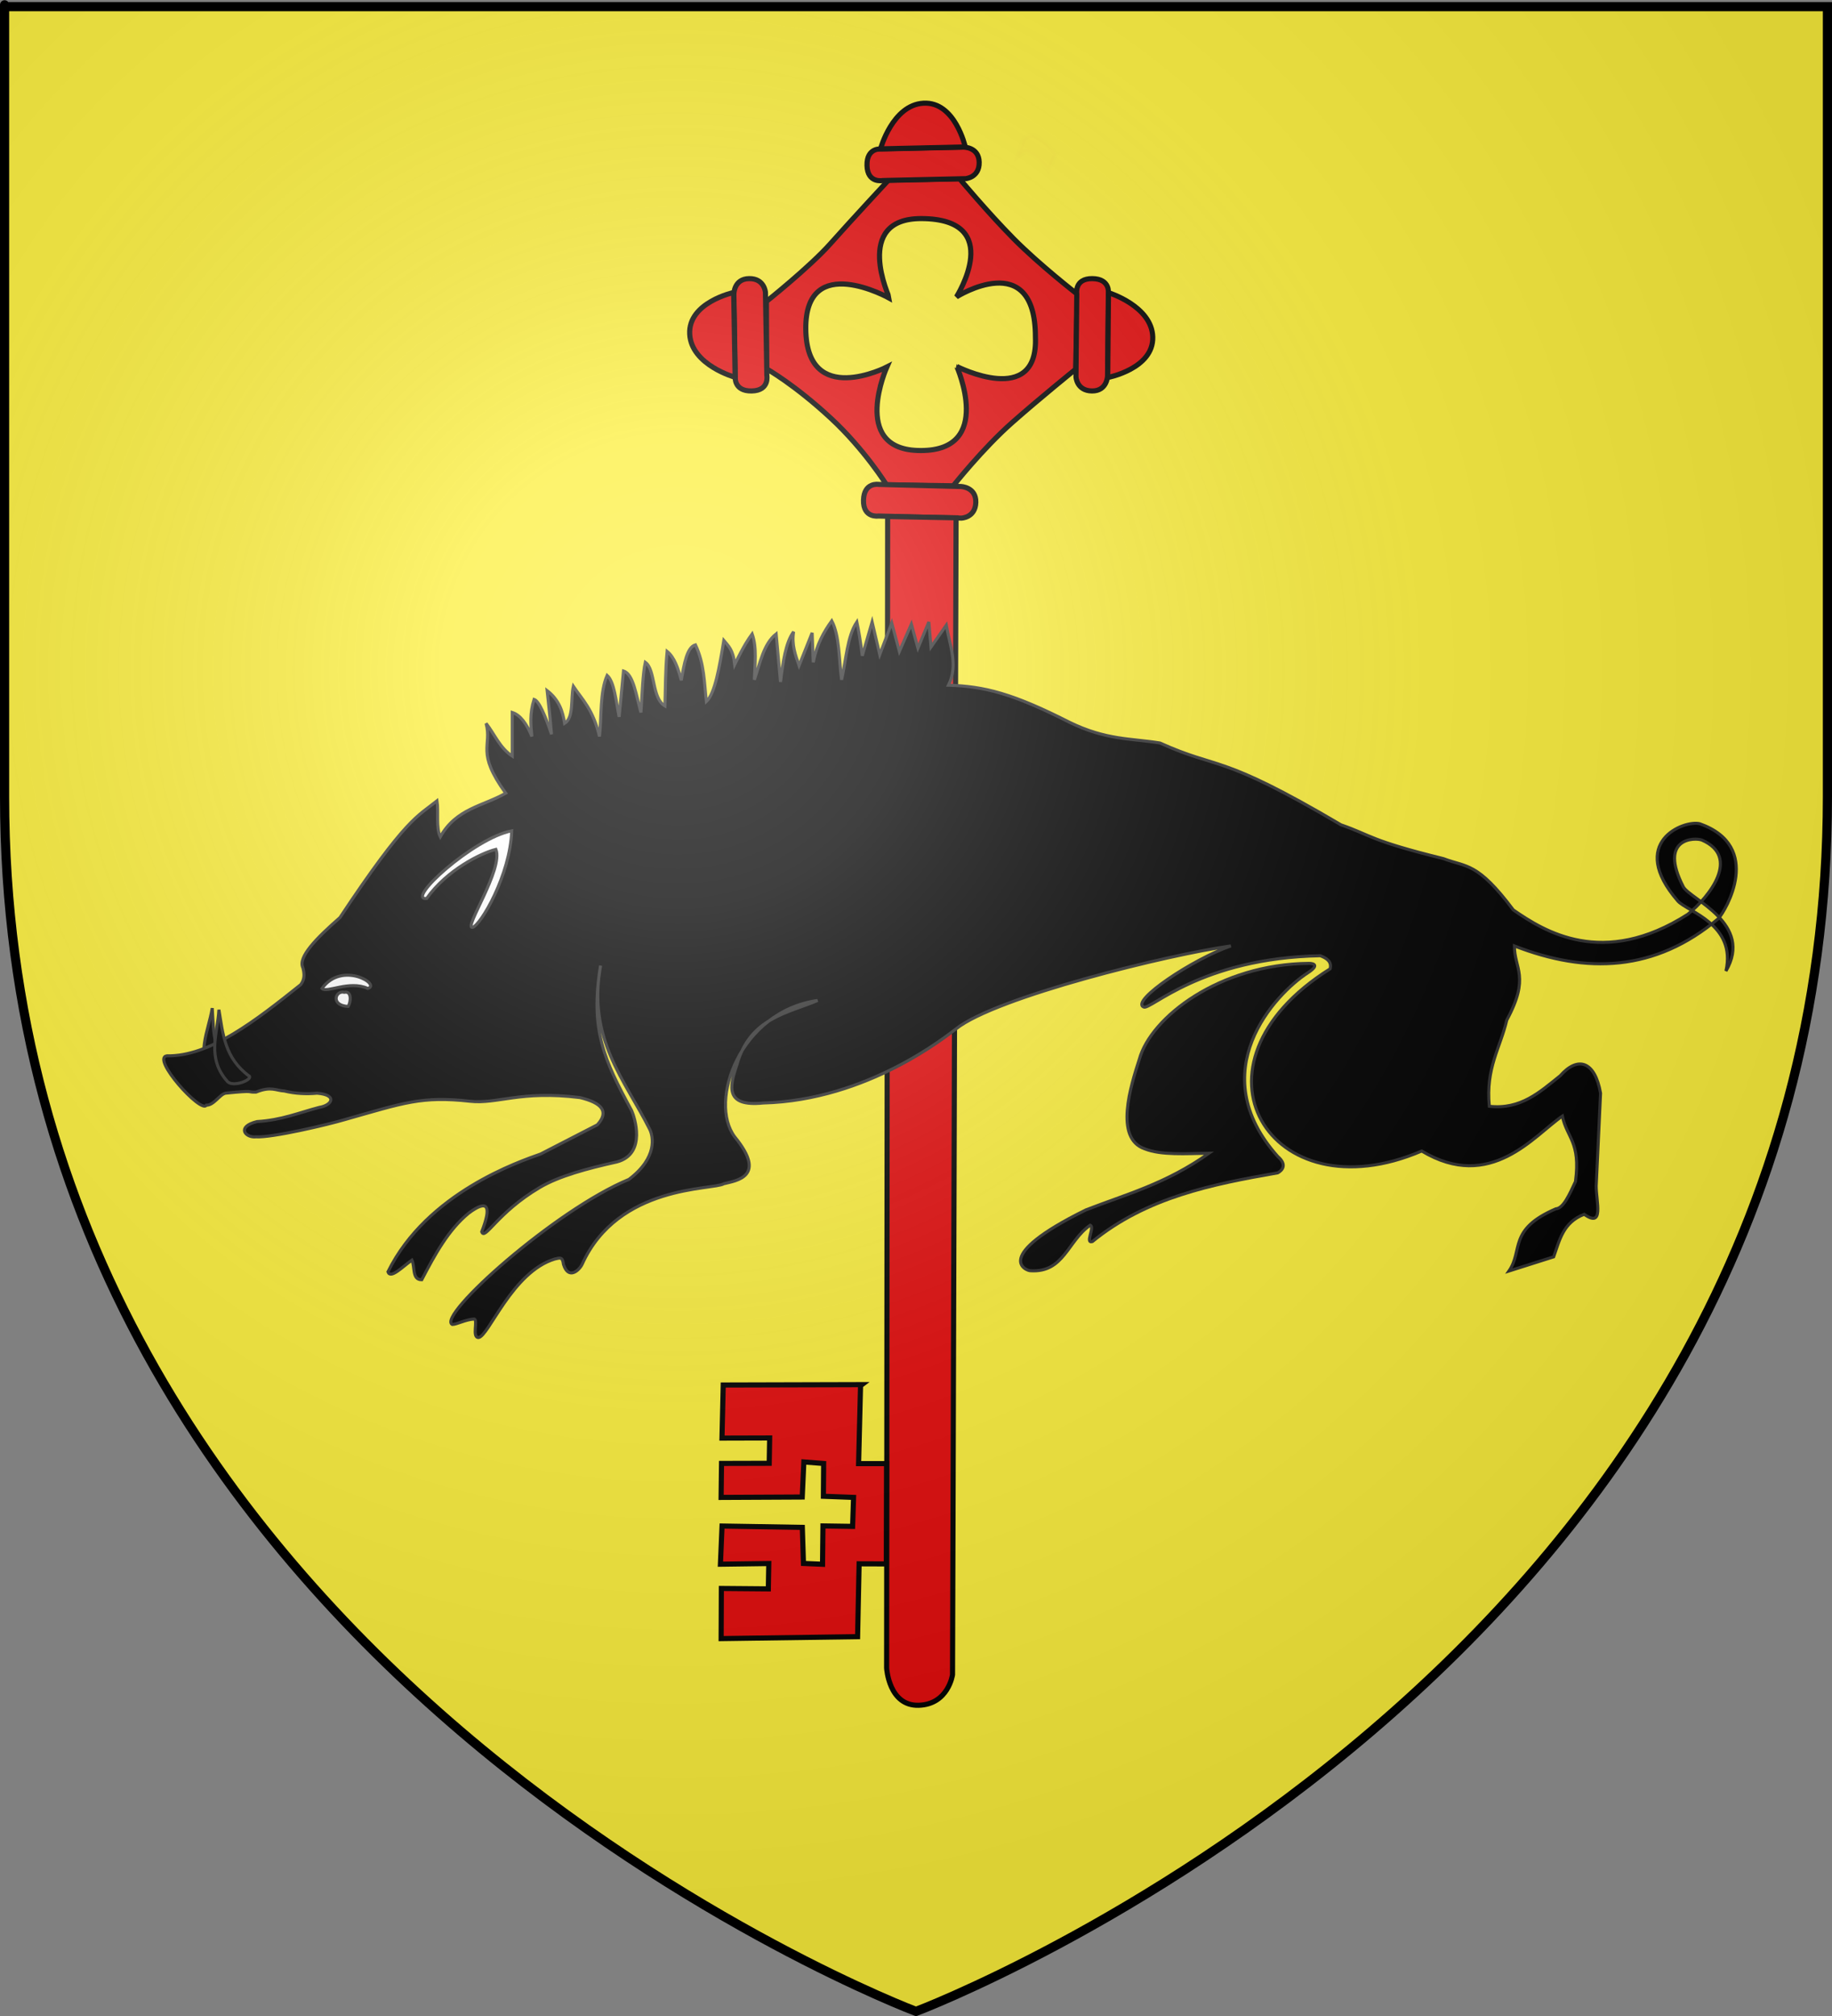 <?xml version="1.0" encoding="UTF-8" standalone="no"?>
<svg
   xmlns:dc="http://purl.org/dc/elements/1.1/"
   xmlns:cc="http://creativecommons.org/ns#"
   xmlns:rdf="http://www.w3.org/1999/02/22-rdf-syntax-ns#"
   xmlns:svg="http://www.w3.org/2000/svg"
   xmlns="http://www.w3.org/2000/svg"
   xmlns:xlink="http://www.w3.org/1999/xlink"
   xmlns:sodipodi="http://sodipodi.sourceforge.net/DTD/sodipodi-0.dtd"
   xmlns:inkscape="http://www.inkscape.org/namespaces/inkscape"
   height="660"
   width="600"
   version="1.0"
   id="svg2"
   sodipodi:version="0.32"
   inkscape:version="0.46"
   sodipodi:docname="Blason_ville_fr_Ebersviller_(Moselle).svg"
   sodipodi:docbase="C:\Users\Augustin\Documents\heral"
   inkscape:export-filename="/Users/Augustin/Documents/temp/tyty.png"
   inkscape:export-xdpi="144"
   inkscape:export-ydpi="144"
   inkscape:output_extension="org.inkscape.output.svg.inkscape">
  <rect width="100%" height="100%" fill="#808080" stroke="none"/>
  <sodipodi:namedview
     inkscape:window-height="750"
     inkscape:window-width="1280"
     inkscape:pageshadow="2"
     inkscape:pageopacity="0.0"
     guidetolerance="10.0"
     gridtolerance="10.0"
     objecttolerance="10.0"
     borderopacity="1.0"
     bordercolor="#666666"
     pagecolor="#ffffff"
     id="base"
     showgrid="false"
     height="660px"
     inkscape:zoom="0.84848449"
     inkscape:cx="300"
     inkscape:cy="329.99986"
     inkscape:window-x="-8"
     inkscape:window-y="-8"
     inkscape:current-layer="layer4" />
  <desc
     id="desc4">Flag of Canton of Valais (Wallis)</desc>
  <defs
     id="defs6">
    <inkscape:perspective
       sodipodi:type="inkscape:persp3d"
       inkscape:vp_x="0 : 330 : 1"
       inkscape:vp_y="0 : 1000 : 0"
       inkscape:vp_z="600 : 330 : 1"
       inkscape:persp3d-origin="300 : 220 : 1"
       id="perspective7173" />
    <linearGradient
       id="linearGradient2893">
      <stop
         style="stop-color:white;stop-opacity:0.314;"
         offset="0"
         id="stop2895" />
      <stop
         id="stop2897"
         offset="0.19"
         style="stop-color:white;stop-opacity:0.251;" />
      <stop
         style="stop-color:#6b6b6b;stop-opacity:0.125;"
         offset="0.6"
         id="stop2901" />
      <stop
         style="stop-color:black;stop-opacity:0.125;"
         offset="1"
         id="stop2899" />
    </linearGradient>
    <radialGradient
       inkscape:collect="always"
       xlink:href="#linearGradient2893"
       id="radialGradient3163"
       gradientUnits="userSpaceOnUse"
       gradientTransform="matrix(1.353,0,0,1.349,-77.629,-85.747)"
       cx="221.445"
       cy="226.331"
       fx="221.445"
       fy="226.331"
       r="300" />
    <inkscape:perspective
       id="perspective7355"
       inkscape:persp3d-origin="372.04724 : 350.78739 : 1"
       inkscape:vp_z="744.09448 : 526.18109 : 1"
       inkscape:vp_y="0 : 1000 : 0"
       inkscape:vp_x="0 : 526.18109 : 1"
       sodipodi:type="inkscape:persp3d" />
    <inkscape:perspective
       id="perspective7556"
       inkscape:persp3d-origin="258.01605 : 78.547618 : 1"
       inkscape:vp_z="516.0321 : 117.82143 : 1"
       inkscape:vp_y="0 : 1000 : 0"
       inkscape:vp_x="0 : 117.82143 : 1"
       sodipodi:type="inkscape:persp3d" />
  </defs>
  <g
     inkscape:groupmode="layer"
     id="layer3"
     inkscape:label="Fond écu"
     style="display:inline"
     sodipodi:insensitive="true">
    <path
       id="path2855"
       style="fill:#fcef3c;fill-opacity:1;fill-rule:evenodd;stroke:none;stroke-width:1px;stroke-linecap:butt;stroke-linejoin:miter;stroke-opacity:1"
       d="M 300,658.5 C 300,658.5 598.5,546.18 598.5,260.728 C 598.5,-24.723 598.5,2.176 598.5,2.176 L 1.5,2.176 L 1.5,260.728 C 1.5,546.18 300,658.5 300,658.5 z"
       sodipodi:nodetypes="cccccc" />
  </g>
  <g
     inkscape:groupmode="layer"
     id="layer4"
     inkscape:label="Meubles">
    <g
       id="g2277"
       style="fill:#e20909;fill-opacity:1;stroke:#000000;stroke-width:3;stroke-miterlimit:4;stroke-dasharray:none;stroke-opacity:1"
       transform="matrix(0.559,0,0,-0.559,66.698,615.029)">
      <g
         style="fill:#e20909;fill-opacity:1;stroke:#000000;stroke-width:3;stroke-miterlimit:4;stroke-dasharray:none;stroke-opacity:1"
         id="g2294"
         transform="matrix(1,-4.798284e-3,4.798284e-3,1,232.967,9.003)">
        <path
           id="path2872"
           style="fill:#e20909;fill-opacity:1;fill-rule:evenodd;stroke:#000000;stroke-width:3;stroke-linecap:butt;stroke-linejoin:miter;stroke-miterlimit:4;stroke-dasharray:none;stroke-opacity:1"
           d="M 202.344,807.688 L 163.25,808.062 C 163.25,808.063 150.242,828.763 130.5,846.875 C 108.888,866.702 92.688,875.625 92.688,875.625 L 92.375,915.125 C 92.375,915.125 117.58,935.386 129.688,949.125 C 141.795,962.864 163.531,986.5 163.531,986.5 L 205.188,987.531 C 205.188,987.531 221.563,968.087 236.906,952.688 C 252.25,937.288 274.5,920.25 274.5,920.25 L 273.688,876.281 C 273.687,876.281 253.35,859.726 236.844,845.031 C 219.443,829.541 202.344,807.688 202.344,807.688 z M 183.156,828.25 C 226.319,828.284 204.063,877.594 204.062,877.594 C 204.062,877.594 251.986,853.333 250.062,894.938 C 249.882,947.867 203.688,918.344 203.688,918.344 C 203.688,918.344 232.472,964.149 182.938,964.094 C 142.375,964.049 164.531,917.313 164.531,917.312 C 164.531,917.312 114.807,944.966 115.5,899.031 C 116.199,852.699 163.094,877.062 163.094,877.062 C 163.094,877.062 142.12,829.619 181.062,828.281 C 181.781,828.257 182.471,828.249 183.156,828.25 z" />
        <path
           id="path1952"
           style="opacity:0.01;fill:#e20909;fill-opacity:1;stroke:#000000;stroke-width:3;stroke-miterlimit:4;stroke-dasharray:none;stroke-opacity:1;display:inline"
           d="M 257.182,992.874 C 256.372,993.942 255.391,994.909 254.472,995.895 C 253.277,997.437 251.835,998.739 250.422,1000.07 C 248.98,1001.091 247.428,1001.945 245.911,1002.849 C 244.684,1004.044 243.87,1003.219 242.62,1003.192 C 241.458,1002.542 240.436,1001.681 239.374,1000.886 L 242.366,1010.865 C 243.513,1011.675 244.588,1012.619 245.923,1013.115 C 247.467,1013.11 248.672,1013.58 250.037,1012.355 C 251.6,1011.401 253.193,1010.498 254.699,1009.456 C 256.153,1008.107 257.651,1006.801 258.855,1005.207 C 259.808,1004.264 260.71,1003.268 261.813,1002.496 L 257.182,992.874 z" />
        <g
           id="g7438"
           style="fill:#e20909;fill-opacity:1;stroke:#000000;stroke-width:3;stroke-miterlimit:4;stroke-dasharray:none;stroke-opacity:1"
           transform="matrix(-0.795,-0.606,-0.606,0.795,811.847,412.075)">
          <path
             id="path1964"
             style="fill:#e20909;fill-opacity:1;fill-rule:evenodd;stroke:#000000;stroke-width:3;stroke-linecap:butt;stroke-linejoin:miter;stroke-miterlimit:4;stroke-dasharray:none;stroke-opacity:1"
             d="M 133.94,681.405 L 104.579,719.533 C 104.579,719.533 98.332,725.624 106.805,732.149 C 115.278,738.673 119.495,730.5 119.495,730.5 L 149.107,692.046 C 149.107,692.046 153.8,685.277 146.63,679.756 C 139.461,674.235 133.94,681.405 133.94,681.405 z" />
          <path
             id="path1966"
             style="fill:#e20909;fill-opacity:1;fill-rule:evenodd;stroke:#000000;stroke-width:3;stroke-linecap:butt;stroke-linejoin:miter;stroke-miterlimit:4;stroke-dasharray:none;stroke-opacity:1"
             d="M 104.221,719.871 C 104.221,719.871 88.59,698.328 99.17,683.506 C 109.986,668.354 134.526,680.476 134.526,680.476 L 104.221,719.871 z" />
        </g>
        <g
           id="g7442"
           style="fill:#e20909;fill-opacity:1;stroke:#000000;stroke-width:3;stroke-miterlimit:4;stroke-dasharray:none;stroke-opacity:1;display:inline"
           transform="matrix(-0.795,-0.606,-0.606,0.795,742.674,519.876)">
          <g
             id="g7454"
             style="fill:#e20909;fill-opacity:1;stroke:#000000;stroke-width:3;stroke-miterlimit:4;stroke-dasharray:none;stroke-opacity:1"
             transform="matrix(-3.191847e-2,-0.999,0.999,-3.191847e-2,-545.384,867.003)">
            <path
               id="path7444"
               style="fill:#e20909;fill-opacity:1;fill-rule:evenodd;stroke:#000000;stroke-width:3;stroke-linecap:butt;stroke-linejoin:miter;stroke-miterlimit:4;stroke-dasharray:none;stroke-opacity:1"
               d="M 133.94,681.405 L 104.579,719.533 C 104.579,719.533 98.332,725.624 106.805,732.149 C 115.278,738.673 119.495,730.5 119.495,730.5 L 149.107,692.046 C 149.107,692.046 153.8,685.277 146.63,679.756 C 139.461,674.235 133.94,681.405 133.94,681.405 z" />
            <path
               id="path7446"
               style="fill:#e20909;fill-opacity:1;fill-rule:evenodd;stroke:#000000;stroke-width:3;stroke-linecap:butt;stroke-linejoin:miter;stroke-miterlimit:4;stroke-dasharray:none;stroke-opacity:1"
               d="M 104.221,719.871 C 104.221,719.871 88.59,698.328 99.17,683.506 C 109.986,668.354 134.526,680.476 134.526,680.476 L 104.221,719.871 z" />
          </g>
        </g>
        <g
           id="g7448"
           style="fill:#e20909;fill-opacity:1;stroke:#000000;stroke-width:3;stroke-miterlimit:4;stroke-dasharray:none;stroke-opacity:1;display:inline"
           transform="matrix(0.779,0.627,0.627,-0.779,-458.304,1366.039)">
          <path
             id="path7450"
             style="fill:#e20909;fill-opacity:1;fill-rule:evenodd;stroke:#000000;stroke-width:3;stroke-linecap:butt;stroke-linejoin:miter;stroke-miterlimit:4;stroke-dasharray:none;stroke-opacity:1"
             d="M 133.94,681.405 L 104.579,719.533 C 104.579,719.533 98.332,725.624 106.805,732.149 C 115.278,738.673 119.495,730.5 119.495,730.5 L 149.107,692.046 C 149.107,692.046 153.8,685.277 146.63,679.756 C 139.461,674.235 133.94,681.405 133.94,681.405 z" />
          <path
             id="path7452"
             style="fill:#e20909;fill-opacity:1;fill-rule:evenodd;stroke:#000000;stroke-width:3;stroke-linecap:butt;stroke-linejoin:miter;stroke-miterlimit:4;stroke-dasharray:none;stroke-opacity:1"
             d="M 104.221,719.871 C 104.221,719.871 88.59,698.328 99.17,683.506 C 109.986,668.354 134.526,680.476 134.526,680.476 L 104.221,719.871 z" />
        </g>
        <path
           id="path7472"
           style="fill:#e20909;fill-opacity:1;fill-rule:evenodd;stroke:#000000;stroke-width:3;stroke-linecap:butt;stroke-linejoin:miter;stroke-miterlimit:4;stroke-dasharray:none;stroke-opacity:1;display:inline"
           d="M 206.741,807.305 L 158.627,808.289 C 158.627,808.289 150.017,809.699 149.798,799.007 C 149.579,788.315 158.66,789.775 158.66,789.775 L 207.185,788.783 C 207.185,788.783 215.418,789.026 215.603,798.073 C 215.788,807.12 206.741,807.305 206.741,807.305 z" />
        <path
           id="path7552"
           style="fill:#e20909;fill-opacity:1;fill-rule:evenodd;stroke:#000000;stroke-width:3;stroke-linecap:butt;stroke-linejoin:miter;stroke-miterlimit:4;stroke-dasharray:none;stroke-opacity:1"
           d="M 205.255,111.39 C 205.255,111.39 202.898,93.951 185.43,93.413 C 167.961,92.876 166.626,115.163 166.626,115.163 L 163.988,789.503 L 204.077,788.945 L 205.255,111.39 z" />
        <path
           id="path7554"
           style="fill:#e20909;fill-opacity:1;fill-rule:evenodd;stroke:#000000;stroke-width:3;stroke-linecap:butt;stroke-linejoin:miter;stroke-miterlimit:4;stroke-dasharray:none;stroke-opacity:1"
           d="M 166.012,234.86 L 149.631,234.776 L 150.551,280.418 L 151.359,281.033 L 70.098,280.422 L 69.519,249.333 L 97.453,249.544 L 97.26,234.711 L 69.326,234.501 L 69.171,214.59 L 116.708,215.049 L 117.549,235.592 L 129.156,234.748 L 129.098,215.548 L 146.777,214.97 L 146.295,198.002 L 128.923,198.177 L 128.788,175.726 L 117.61,176.15 L 116.842,197.273 L 69.805,197.833 L 68.958,175.479 L 97.295,175.997 L 97.102,161.164 L 69.572,161.262 L 69.59,131.905 L 149.524,133.421 L 150.219,176.09 L 166.167,176.109 L 166.012,234.86 z" />
      </g>
    </g>
    <g
       transform="translate(-40.801,-144.827)"
       id="g7559"
       inkscape:label="Calque 1"
       style="stroke:#313131">
      <g
         id="g10778"
         style="stroke:#313131">
        <path
           style="opacity:1;fill:#000000;fill-opacity:1;fill-rule:evenodd;stroke:#313131;stroke-width:1;stroke-linecap:butt;stroke-linejoin:miter;marker:none;marker-start:none;marker-mid:none;marker-end:none;stroke-miterlimit:4;stroke-dasharray:none;stroke-dashoffset:0;stroke-opacity:0.996;visibility:visible;display:inline;overflow:visible"
           d="M 110.309,474.864 C 110.808,482.76 110.491,490.785 118.027,497.559 C 118.688,498.867 112.449,500.607 110.739,498.604 C 104.546,490.069 109.083,482.637 110.309,474.864 z"
           id="path9889"
           sodipodi:nodetypes="cccc" />
        <path
           style="opacity:1;fill:#000000;fill-opacity:1;fill-rule:evenodd;stroke:#313131;stroke-width:1;stroke-linecap:butt;stroke-linejoin:miter;marker:none;marker-start:none;marker-mid:none;marker-end:none;stroke-miterlimit:4;stroke-dasharray:none;stroke-dashoffset:0;stroke-opacity:0.996;visibility:visible;display:inline;overflow:visible"
           d="M 95.446,490.487 C 109.562,490.76 124.62,478.883 139.286,467.184 C 140.691,465.338 140.475,463.493 140,461.648 C 138.306,458.181 144.41,451.985 152.143,445.219 C 173.802,412.585 177.661,412.025 183.929,407.005 C 184.474,410.397 183.547,415.849 185,418.791 C 190.241,409.464 199.062,408.73 206.429,404.505 C 196.58,390.893 202.018,389.17 200,381.648 C 202.831,385.237 204.446,389.636 208.571,392.362 L 208.571,378.076 C 211.226,378.906 213.297,381.774 215,385.934 C 214.634,382.188 214.225,378.464 215.714,373.791 C 217.344,374.303 219.325,379.024 221.429,385.219 C 221.12,381.634 220.776,377.796 220,370.934 C 223.889,373.938 225.13,377.699 225.714,381.648 C 228.817,379.751 227.651,373.584 228.571,369.505 C 231.619,374.03 234.984,376.964 237.143,385.934 C 237.862,379.181 237.235,371.42 239.643,365.934 C 242,368.013 242.548,374.314 243.571,379.505 L 245,364.505 C 248.316,365.501 249.167,372.66 250.714,378.076 C 251.104,372.167 251.312,365.352 252.143,361.648 C 255.553,364.071 254.194,373.407 258.571,375.934 C 258.755,370.09 258.674,364.777 259.286,358.076 C 261.729,360.038 262.891,363.706 263.929,367.541 C 264.856,362.121 265.785,356.705 268.571,355.934 C 271.497,362.124 271.448,368.315 272.143,374.505 C 274.976,371.86 276.419,363.195 277.857,354.505 C 279.294,356.261 280.901,357.421 281.429,362.362 C 284.575,355.925 285.855,354.153 287.143,352.362 C 288.769,357.015 288.015,362.263 287.857,367.362 C 289.76,361.884 290.874,355.617 295,352.362 L 296.429,368.076 C 297.219,361.643 298.06,355.285 300.714,351.648 C 300.032,355.977 301.338,359.312 302.5,362.719 L 306.786,352.005 L 307.143,361.648 C 308.317,355.709 310.623,351.655 313.214,348.076 C 315.795,352.996 315.554,360.737 316.429,367.362 C 317.921,360.878 318.237,353.218 321.429,348.434 C 322.024,351.225 322.619,354.81 323.214,359.505 L 326.429,348.434 L 328.929,359.148 L 332.857,348.791 L 335.357,358.076 L 339.286,349.148 L 341.429,357.005 L 345,348.434 L 345.714,356.648 L 350.714,349.505 C 351.848,356.053 354.717,362.6 351.429,369.148 C 363.175,369.506 372.478,371.848 391.071,381.291 C 403.133,387.187 411.262,386.529 420.714,388.076 C 440.476,397.005 439.758,391.142 480,414.862 C 490.098,418.36 489.112,419.901 513.571,425.934 C 521.1,428.82 524.59,426.923 536.429,442.719 C 546.471,449.646 565.725,461.946 593.571,444.148 C 600.821,438.258 610.866,425.397 598.214,419.862 C 595.877,418.949 583.803,419.069 592.143,435.219 C 594.595,439.367 615.163,447.213 606.071,462.719 C 609.518,447.418 593.53,443.298 590.357,439.862 C 573.654,420.649 592.258,413.194 597.5,414.505 C 618.446,421.926 606.024,442.897 603.571,445.576 C 582.858,463.002 560.352,463.705 536.786,454.505 C 536.736,461.903 541.982,464.595 534.286,478.791 C 532.142,487.957 527.337,494.462 528.571,507.005 C 538.875,508.161 545.165,502.295 551.786,497.005 C 557.555,490.493 563.158,492.156 565,502.719 L 563.571,533.076 C 563.529,538.03 566.287,547.092 559.643,542.362 C 552.683,545.027 551.585,550.889 549.643,556.291 L 535,560.934 C 539.697,554.148 534.625,547.362 550.357,540.576 C 552.816,540.446 554.789,535.939 556.786,531.648 C 558.533,518.606 553.942,517.338 552.5,510.219 C 543.268,516.515 529.022,535.206 506.429,521.648 C 456.753,543.01 426.128,493.488 476.429,462.005 C 477.018,459.746 475.464,458.559 473.214,457.719 C 433.966,458.483 417.552,475.673 415.357,474.505 C 410.967,472.552 431.385,458.823 443.929,454.505 C 423.81,457.266 366.905,471.257 353.929,481.648 C 350.981,483.815 325.05,505.023 290.714,505.934 C 278.189,507.206 279.712,500.575 282.143,493.434 C 286.356,477.984 298.911,476.516 308.571,472.362 C 283.153,476.013 272.72,505.419 281.429,517.005 C 292.149,530.099 281.957,531.335 277.857,532.362 C 274.524,534.475 243.263,532.493 231.429,558.791 C 230.446,560.759 226.97,563.887 225.357,558.791 C 225.004,556.199 224.313,556.607 222.5,557.005 C 208.542,561.201 200.815,582.419 197.5,582.719 C 195.278,582.67 197.461,576.844 196.071,576.648 C 193.193,576.836 190.388,578.431 188.929,578.434 C 183.702,575.785 222.537,540.946 246.786,530.934 C 256.296,523.732 254.701,516.793 253.571,514.505 C 245.491,498.399 233.113,485.055 237.5,460.934 C 233.985,481.989 238.664,491.807 247.679,508.434 C 248.507,510.276 252.757,522.552 242.857,525.219 C 233.07,527.399 223.902,529.849 217.579,533.583 C 203.609,541.833 199.584,551.105 198.571,548.076 C 201.798,539.841 200.73,537.177 194.286,542.005 C 187.648,547.445 183.232,555.55 178.929,563.791 C 175.673,563.832 176.763,559.528 175.714,557.362 C 172.608,559.54 168.719,563.659 167.857,561.201 C 180.668,535.243 211.037,525.065 217.857,522.63 L 236.429,513.076 C 240.387,508.728 237.941,505.878 230.714,504.148 C 211.157,501.752 203.755,506.355 194.73,505.359 C 178.856,503.607 173.1,505.881 153.661,511.38 C 148.182,513.013 129.849,517.342 124.643,517.005 C 121.127,517.392 118.109,513.672 125,512.005 C 132.893,511.565 138.757,509.096 145.357,507.362 C 149.596,506.688 151.451,503.266 144.643,502.719 C 141.071,503.045 137.5,502.869 133.929,502.005 C 131.095,501.862 129.614,500.367 124.643,502.362 C 121.32,502.48 125.006,501.663 114.643,502.719 C 112.758,503.125 110.817,506.702 108.393,506.648 C 106.705,509.524 90.224,491.217 95.446,490.487 z"
           id="path7702"
           sodipodi:nodetypes="cccccccccccccccccccccccccccccccccccccccccccccccccccccccccccccccccccccccccccccccccccccccccccccccccsccccccccscccccccccc" />
        <path
           style="opacity:1;fill:#000000;fill-opacity:1;fill-rule:evenodd;stroke:#313131;stroke-width:1;stroke-linecap:butt;stroke-linejoin:miter;marker:none;marker-start:none;marker-mid:none;marker-end:none;stroke-miterlimit:4;stroke-dasharray:none;stroke-dashoffset:0;stroke-opacity:0.996;visibility:visible;display:inline;overflow:visible"
           d="M 112.5,475.398 C 113.804,483.201 114.311,491.217 122.5,497.184 C 123.291,498.417 117.264,500.786 115.357,498.969 C 108.323,491.112 112.076,483.255 112.5,475.398 z"
           id="path9881"
           sodipodi:nodetypes="cccc" />
        <path
           style="opacity:1;fill:#ffffff;fill-opacity:1;fill-rule:evenodd;stroke:#313131;stroke-width:1;stroke-linecap:butt;stroke-linejoin:miter;marker:none;marker-start:none;marker-mid:none;marker-end:none;stroke-miterlimit:4;stroke-dasharray:none;stroke-dashoffset:0;stroke-opacity:0.996;visibility:visible;display:inline;overflow:visible"
           d="M 146.25,468.434 C 152.79,459.303 165.775,467.19 161.25,468.434 C 155.179,465.665 147.679,470.076 146.25,468.434 z"
           id="path9883"
           sodipodi:nodetypes="ccc" />
        <path
           style="opacity:1;fill:#ffffff;fill-opacity:1;fill-rule:evenodd;stroke:#313131;stroke-width:1;stroke-linecap:butt;stroke-linejoin:miter;marker:none;marker-start:none;marker-mid:none;marker-end:none;stroke-miterlimit:4;stroke-dasharray:none;stroke-dashoffset:0;stroke-opacity:0.996;visibility:visible;display:inline;overflow:visible"
           d="M 154.821,474.326 C 155.777,472.818 156.024,469.147 153.571,469.684 C 150.671,468.943 148.914,474.001 154.821,474.326 z"
           id="path9885"
           sodipodi:nodetypes="ccc" />
        <path
           style="opacity:1;fill:#ffffff;fill-opacity:1;fill-rule:evenodd;stroke:#313131;stroke-width:1;stroke-linecap:butt;stroke-linejoin:miter;marker:none;marker-start:none;marker-mid:none;marker-end:none;stroke-miterlimit:4;stroke-dasharray:none;stroke-dashoffset:0;stroke-opacity:0.996;visibility:visible;display:inline;overflow:visible"
           d="M 180.536,438.969 C 173.422,439.725 195.839,419.238 208.393,416.826 C 207.911,431.166 198.253,447.758 195.536,448.434 C 192.55,448.859 205.755,429.345 203.214,422.898 C 198.514,424.04 187.197,429.57 180.536,438.969 z"
           id="path9887"
           sodipodi:nodetypes="ccccc" />
        <path
           style="opacity:1;fill:#000000;fill-opacity:1;fill-rule:evenodd;stroke:#313131;stroke-width:1;stroke-linecap:butt;stroke-linejoin:miter;marker:none;marker-start:none;marker-mid:none;marker-end:none;stroke-miterlimit:4;stroke-dasharray:none;stroke-dashoffset:0;stroke-opacity:0.996;visibility:visible;display:inline;overflow:visible"
           d="M 459.286,523.434 C 462.468,526.197 460.718,528.007 459.286,528.791 C 437.749,532.556 416.375,536.791 398.571,551.291 C 396.031,552.007 399.463,546.625 397.857,545.934 C 390.476,551.053 389.237,561.549 378.304,560.844 C 376.99,560.935 365.208,556.316 396.429,540.934 C 409.694,535.772 422.633,532.406 436.786,522.362 C 429.144,522.503 421.08,523.068 415.714,520.934 C 405.621,517.504 411.174,500.191 413.929,491.648 C 417.699,477.818 440.256,460.484 469.464,460.219 C 471.105,460.209 472.94,460.831 469.158,463.28 C 458.336,470.286 434.523,495.715 459.286,523.434 z"
           id="path9891"
           sodipodi:nodetypes="ccccccccccsc" />
      </g>
    </g>
  </g>
  <g
     inkscape:groupmode="layer"
     id="layer2"
     inkscape:label="Reflet final"
     sodipodi:insensitive="true">
    <path
       sodipodi:nodetypes="cccccc"
       d="M 300,658.5 C 300,658.5 598.5,546.18 598.5,260.728 C 598.5,-24.723 598.5,2.176 598.5,2.176 L 1.5,2.176 L 1.5,260.728 C 1.5,546.18 300,658.5 300,658.5 z "
       style="opacity:1;fill:url(#radialGradient3163);fill-opacity:1;fill-rule:evenodd;stroke:none;stroke-width:1px;stroke-linecap:butt;stroke-linejoin:miter;stroke-opacity:1"
       id="path2875"
       inkscape:export-xdpi="144"
       inkscape:export-ydpi="144" />
  </g>
  <g
     inkscape:groupmode="layer"
     id="layer1"
     inkscape:label="Contour final"
     sodipodi:insensitive="true">
    <path
       sodipodi:nodetypes="cccccc"
       d="M 300,658.5 C 300,658.5 1.5,546.18 1.5,260.728 C 1.5,-24.723 1.5,2.176 1.5,2.176 L 598.5,2.176 L 598.5,260.728 C 598.5,546.18 300,658.5 300,658.5 z "
       style="opacity:1;fill:none;fill-opacity:1;fill-rule:evenodd;stroke:#000000;stroke-width:3;stroke-linecap:butt;stroke-linejoin:miter;stroke-miterlimit:4;stroke-dasharray:none;stroke-opacity:1"
       id="path1411"
       inkscape:export-xdpi="144"
       inkscape:export-ydpi="144" />
  </g>
</svg>
